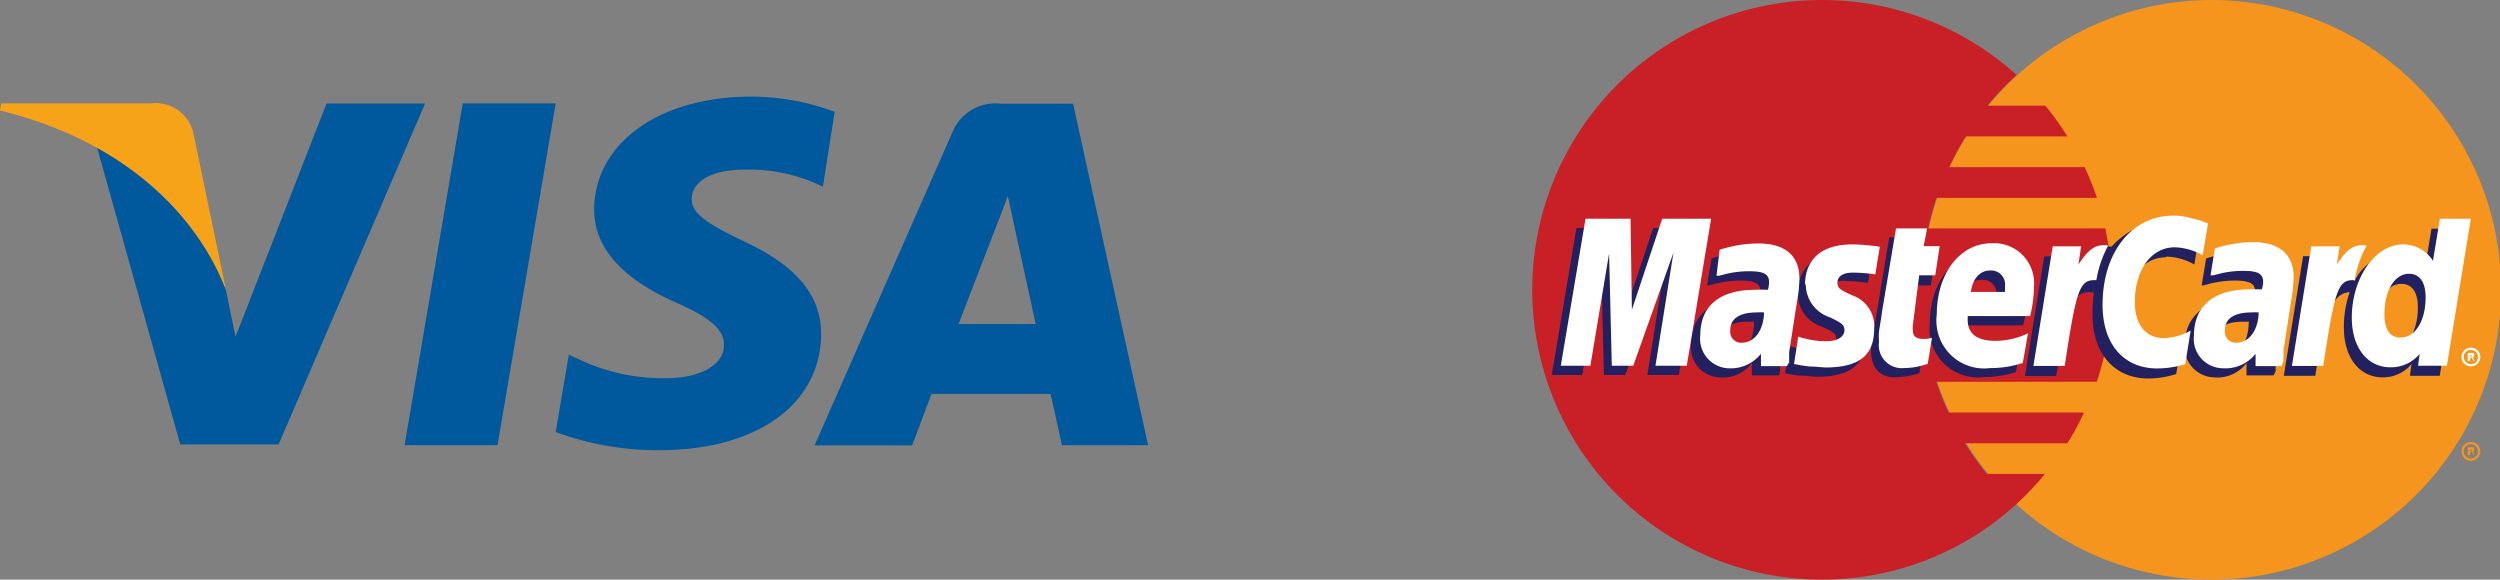 <svg xmlns="http://www.w3.org/2000/svg" viewBox="0 0 129.39 30"><rect x="0" y="0" width="129.39" height="30" fill="#808080" stroke="none"/><defs><style>.cls-1{fill:#f5951d}.cls-3{fill:#fff}</style></defs><g id="katman_2" data-name="katman 2"><g id="Layer_1" data-name="Layer 1"><path class="cls-1" d="M104.38 26.12A15 15 0 1 0 114.42 0a15 15 0 0 0-10 26.12"/><path class="cls-1" d="M127.4 23.36a.47.47 0 0 1 .48-.48.48.48 0 0 1 .49.48.49.49 0 0 1-.49.49.48.48 0 0 1-.48-.49m.48.37a.37.37 0 1 0-.37-.37.38.38 0 0 0 .37.37m-.06-.16h-.1v-.42h.18a.18.18 0 0 1 .1 0 .11.11 0 0 1 .06.1.14.14 0 0 1-.07.12l.07.18H128l-.06-.17h-.07zm0-.24h.11a.05.05 0 0 0 0-.05h-.11z"/><path d="M109.21 13.41a13.85 13.85 0 0 0-.25-1.59h-9.17a16 16 0 0 1 .44-1.58h8.3a13.88 13.88 0 0 0-.64-1.59h-7a13.53 13.53 0 0 1 .86-1.59H107a15.25 15.25 0 0 0-1.14-1.59h-3a15.11 15.11 0 0 1 1.51-1.59A15 15 0 1 0 94.33 30a14.91 14.91 0 0 0 10-3.88 16.21 16.21 0 0 0 1.51-1.59h-3a16.39 16.39 0 0 1-1.14-1.59h5.3a13.53 13.53 0 0 0 .86-1.59h-7a13.88 13.88 0 0 1-.64-1.59h8.3a13.6 13.6 0 0 0 .43-1.58 13.85 13.85 0 0 0 .25-1.59 14.09 14.09 0 0 0 0-3.18" fill="#c82026"/><path class="cls-3" d="M127.4 18.48a.48.48 0 0 1 .48-.49.49.49 0 0 1 .49.49.48.48 0 0 1-.49.48.47.47 0 0 1-.48-.48m.48.37a.37.37 0 1 0-.37-.37.38.38 0 0 0 .37.37m-.06-.16h-.1v-.42h.18a.18.18 0 0 1 .1 0 .11.11 0 0 1 .06.1.11.11 0 0 1-.07.11l.07.19H128l-.06-.17h-.07zm0-.24h.11a.05.05 0 0 0 0-.05h-.11z"/><path d="M99.29 19.33a4.34 4.34 0 0 1-1.22.2c-.76 0-1.23-.48-1.23-1.36a3.65 3.65 0 0 1 0-.55L97 17l.08-.49.7-4.22h1.56l-.18.92h1l-.23 1.56h-1l-.42 2.53a.91.91 0 0 0 0 .25c0 .32.16.46.55.46a2.07 2.07 0 0 0 .5-.06l-.22 1.37m4.97-.05a5.64 5.64 0 0 1-1.67.25 2.5 2.5 0 0 1-2.76-2.77c0-2.12 1.21-3.68 2.84-3.68a2.07 2.07 0 0 1 2.19 2.25 6.68 6.68 0 0 1-.2 1.52h-3.23v.2c0 .71.49 1.08 1.43 1.08a3.89 3.89 0 0 0 1.69-.39l-.27 1.54m-1-3.68v-.31a.72.72 0 0 0-.77-.8c-.51 0-.88.4-1 1.11zm-16.44 3.82h-1.63l.93-5.85-2.07 5.85h-1.11l-.14-5.82-.98 5.82h-1.58l1.28-7.61h2.33l.07 4.71 1.57-4.71h2.58l-1.25 7.61zm3.9-2.76h-.32c-.92 0-1.39.35-1.39.94a.57.57 0 0 0 .59.63c.78 0 1.09-.63 1.12-1.55m1.28 2.76h-1.4v-.64a1.89 1.89 0 0 1-1.7.74 1.54 1.54 0 0 1-1.45-1.68 3.29 3.29 0 0 1 .12-.81c.26-.95 1.22-1.56 2.69-1.58a6 6 0 0 1 .72 0 1.47 1.47 0 0 0 .06-.4c0-.41-.33-.54-1.09-.54a5.56 5.56 0 0 0-1.35.19l-.22.06h-.1l.23-1.39a6.17 6.17 0 0 1 1.89-.33c1.39 0 2.13.63 2.13 1.82a5.58 5.58 0 0 1-.08 1.22l-.33 2.2-.06.39v.53zm20.05-6.15a3.09 3.09 0 0 1 1.45.41l.27-1.65-.39-.15-.67-.17a3.13 3.13 0 0 0-.73-.08 3.06 3.06 0 0 0-1.76.31 4.32 4.32 0 0 0-1 .81h-.2l-1.65 1.17.08-.66h-1.72l-1 6.19h1.62l.59-3.33s.24-.46.34-.6a.9.9 0 0 1 .9-.4h.12a8.56 8.56 0 0 0-.07 1.17c0 2 1.14 3.29 2.89 3.29a4.9 4.9 0 0 0 1.44-.23l.29-1.73a3.1 3.1 0 0 1-1.39.39c-.94 0-1.51-.7-1.51-1.85 0-1.68.85-2.85 2.06-2.85m13.77-1.52l-.36 2.2a1.68 1.68 0 0 0-1.48-.86 2.43 2.43 0 0 0-2.14 1.4l-1-.62.08-.66h-1.75l-1 6.19h1.63l.53-3.33s.42-.47.53-.61a.94.94 0 0 1 .72-.39 5.42 5.42 0 0 0-.3 1.84c0 1.55.81 2.57 2 2.57a1.9 1.9 0 0 0 1.5-.69l-.08.61h1.54l1.24-7.61h-1.66m-2 6.15c-.55 0-.83-.41-.83-1.22 0-1.21.52-2.08 1.26-2.08.56 0 .86.43.86 1.22 0 1.22-.53 2.08-1.29 2.08m-7.46-1.34h-.32c-.92 0-1.39.35-1.39.94a.57.57 0 0 0 .58.63c.79 0 1.1-.63 1.13-1.55m1.28 2.76h-1.4v-.64a1.89 1.89 0 0 1-1.7.74 1.57 1.57 0 0 1-1.5-1.69c0-1.47 1.11-2.38 2.86-2.38a6 6 0 0 1 .72 0 1.47 1.47 0 0 0 .06-.4c0-.41-.33-.54-1.09-.54a5.49 5.49 0 0 0-1.35.19l-.22.06h-.1l.23-1.39a6.17 6.17 0 0 1 1.89-.33c1.39 0 2.13.63 2.13 1.82a5.58 5.58 0 0 1-.08 1.22l-.34 2.2v.92z" fill="#22205f"/><path d="M95.46 14.54a10.42 10.42 0 0 1 1.22.1l.23-1.43a11.45 11.45 0 0 0-1.45-.12c-1.81 0-2.41 1-2.41 2.11a1.77 1.77 0 0 0 1.21 1.69c.66.31.77.37.77.65s-.33.6-1 .6a4.49 4.49 0 0 1-1.45-.24l-.19 1.42.3.06.42.06c.39 0 .71.06.92.06 1.81 0 2.55-.7 2.55-2.07a1.75 1.75 0 0 0-1.21-1.72c-.68-.31-.77-.36-.76-.64s.29-.53.79-.54" fill-rule="evenodd" fill="#22205f"/><path class="cls-3" d="M114.28 11.56l-.28 1.65a3.12 3.12 0 0 0-1.45-.41c-1.21 0-2.06 1.17-2.06 2.85 0 1.15.57 1.85 1.51 1.85a3.06 3.06 0 0 0 1.38-.39l-.28 1.74a5.2 5.2 0 0 1-1.44.22c-1.75 0-2.84-1.26-2.84-3.29 0-2.72 1.51-4.62 3.66-4.62a3.13 3.13 0 0 1 .73.08l.67.17.39.15m-5.21 1.13h-.16c-.53 0-.84.27-1.33 1l.14-.94h-1.47l-1 6.19h1.62c.58-3.78.74-4.44 1.52-4.44h.12a5.76 5.76 0 0 1 .61-1.79h-.06m-9.35 6.14a3.67 3.67 0 0 1-1.16.2 1.19 1.19 0 0 1-1.29-1.35 3.75 3.75 0 0 1 0-.56l.1-.61.07-.48.71-4.23h1.61l-.18.92h.83l-.23 1.51h-.83L99 16.83a1.34 1.34 0 0 0 0 .25c0 .32.16.46.55.46a1.29 1.29 0 0 0 .44-.06l-.22 1.37m-6.31-4.15a1.8 1.8 0 0 0 1.24 1.72c.65.31.76.4.76.68s-.29.56-.94.56a4.49 4.49 0 0 1-1.45-.24l-.22 1.43h.07l.3.06.42.06c.39 0 .68.05.9.05C96.25 19 97 18.38 97 17a1.69 1.69 0 0 0-1.15-1.72c-.68-.31-.75-.38-.75-.67s.27-.5.79-.5a8.77 8.77 0 0 1 1.17.09l.23-1.43a10.47 10.47 0 0 0-1.43-.12c-1.82 0-2.44 1-2.44 2.09m33.26 4.19h-1.53l.08-.61a1.93 1.93 0 0 1-1.51.69c-1.18 0-2-1-2-2.57 0-2.06 1.21-3.79 2.65-3.79a1.82 1.82 0 0 1 1.55.85l.36-2.18h1.6l-1.24 7.61m-2.39-1.46c.75 0 1.29-.86 1.29-2.08 0-.79-.31-1.22-.86-1.22-.74 0-1.27.87-1.27 2.08 0 .81.28 1.22.84 1.22m-19.58 1.32a5.34 5.34 0 0 1-1.67.26 2.47 2.47 0 0 1-2.76-2.77c0-2.13 1.2-3.69 2.84-3.69a2.07 2.07 0 0 1 2.19 2.25 6.68 6.68 0 0 1-.2 1.52h-3.23v.2c0 .72.49 1.08 1.43 1.08a3.89 3.89 0 0 0 1.69-.39l-.27 1.54m-.92-3.68v-.31a.72.72 0 0 0-.77-.8c-.52 0-.89.4-1 1.11zM87.3 18.93h-1.62l.93-5.85-2.08 5.85h-1.11l-.14-5.81-.97 5.81h-1.53l1.28-7.61h2.33l.07 4.71 1.57-4.71h2.53l-1.26 7.61zm4-2.76a2.49 2.49 0 0 0-.36 0c-.92 0-1.39.32-1.39.94a.57.57 0 0 0 .58.63c.67 0 1.14-.63 1.17-1.55m1.18 2.76h-1.34v-.64a2 2 0 0 1-1.7.75A1.53 1.53 0 0 1 88 17.35c0-1.51 1-2.35 2.83-2.35a5.73 5.73 0 0 1 .67 0 1.52 1.52 0 0 0 .06-.4c0-.41-.28-.56-1-.56a5 5 0 0 0-1.35.17l-.23.06h-.14l.16-1.34a6.45 6.45 0 0 1 2-.33c1.39 0 2.13.63 2.13 1.82a7 7 0 0 1-.13 1.22l-.34 2.2-.06.39v.53zm24.42-2.78a2.49 2.49 0 0 0-.36 0c-.92 0-1.39.32-1.39.94a.57.57 0 0 0 .58.63c.67 0 1.14-.63 1.17-1.55m1.18 2.76h-1.34v-.64a2 2 0 0 1-1.71.75 1.52 1.52 0 0 1-1.48-1.69c0-1.51 1-2.39 2.85-2.39a5.57 5.57 0 0 1 .66 0 1.27 1.27 0 0 0 .07-.4c0-.41-.28-.56-1-.56a5 5 0 0 0-1.35.17l-.23.06h-.14l.22-1.39a6.45 6.45 0 0 1 1.95-.33c1.39 0 2.13.63 2.13 1.82a8.13 8.13 0 0 1-.13 1.22l-.34 2.2-.06.39v.53zm4.36-6.26h-.16c-.54 0-.84.27-1.34 1l.15-.94h-1.47l-1 6.19h1.62c.58-3.78.74-4.44 1.52-4.44h.11a5.51 5.51 0 0 1 .62-1.79h-.06"/><path d="M20.94 23.04l3.01-17.69h4.81l-3.01 17.69h-4.81zM43.2 5.79A12.34 12.34 0 0 0 38.89 5c-4.76 0-8.11 2.4-8.14 5.84 0 2.54 2.39 4 4.22 4.81s2.5 1.42 2.5 2.19c0 1.19-1.5 1.73-2.89 1.73a10.05 10.05 0 0 1-4.52-.93l-.62-.28-.68 4a15.23 15.23 0 0 0 5.36.94c5.06 0 8.34-2.37 8.38-6 0-2-1.26-3.54-4-4.81-1.68-.82-2.71-1.36-2.7-2.19s.87-1.52 2.76-1.52a8.66 8.66 0 0 1 3.59.68l.44.2zm12.34-.42h-3.72a2.4 2.4 0 0 0-2.52 1.46l-7.14 16.22h5.05l1-2.66h6.16c.15.62.59 2.65.59 2.65h4.46zm-5.93 11.4l1.91-4.95s.4-1 .64-1.69l.33 1.53s.92 4.22 1.11 5.11zM16.9 5.36l-4.71 12.07-.5-2.43A13.83 13.83 0 0 0 5 7.55L9.33 23h5.09L22 5.36z" fill="#00589d"/><path d="M7.82 5.35H.06L0 5.72c6 1.46 10 5 11.69 9.26L10 6.85a2 2 0 0 0-2.18-1.5" fill="#f7a31a"/></g></g></svg>
